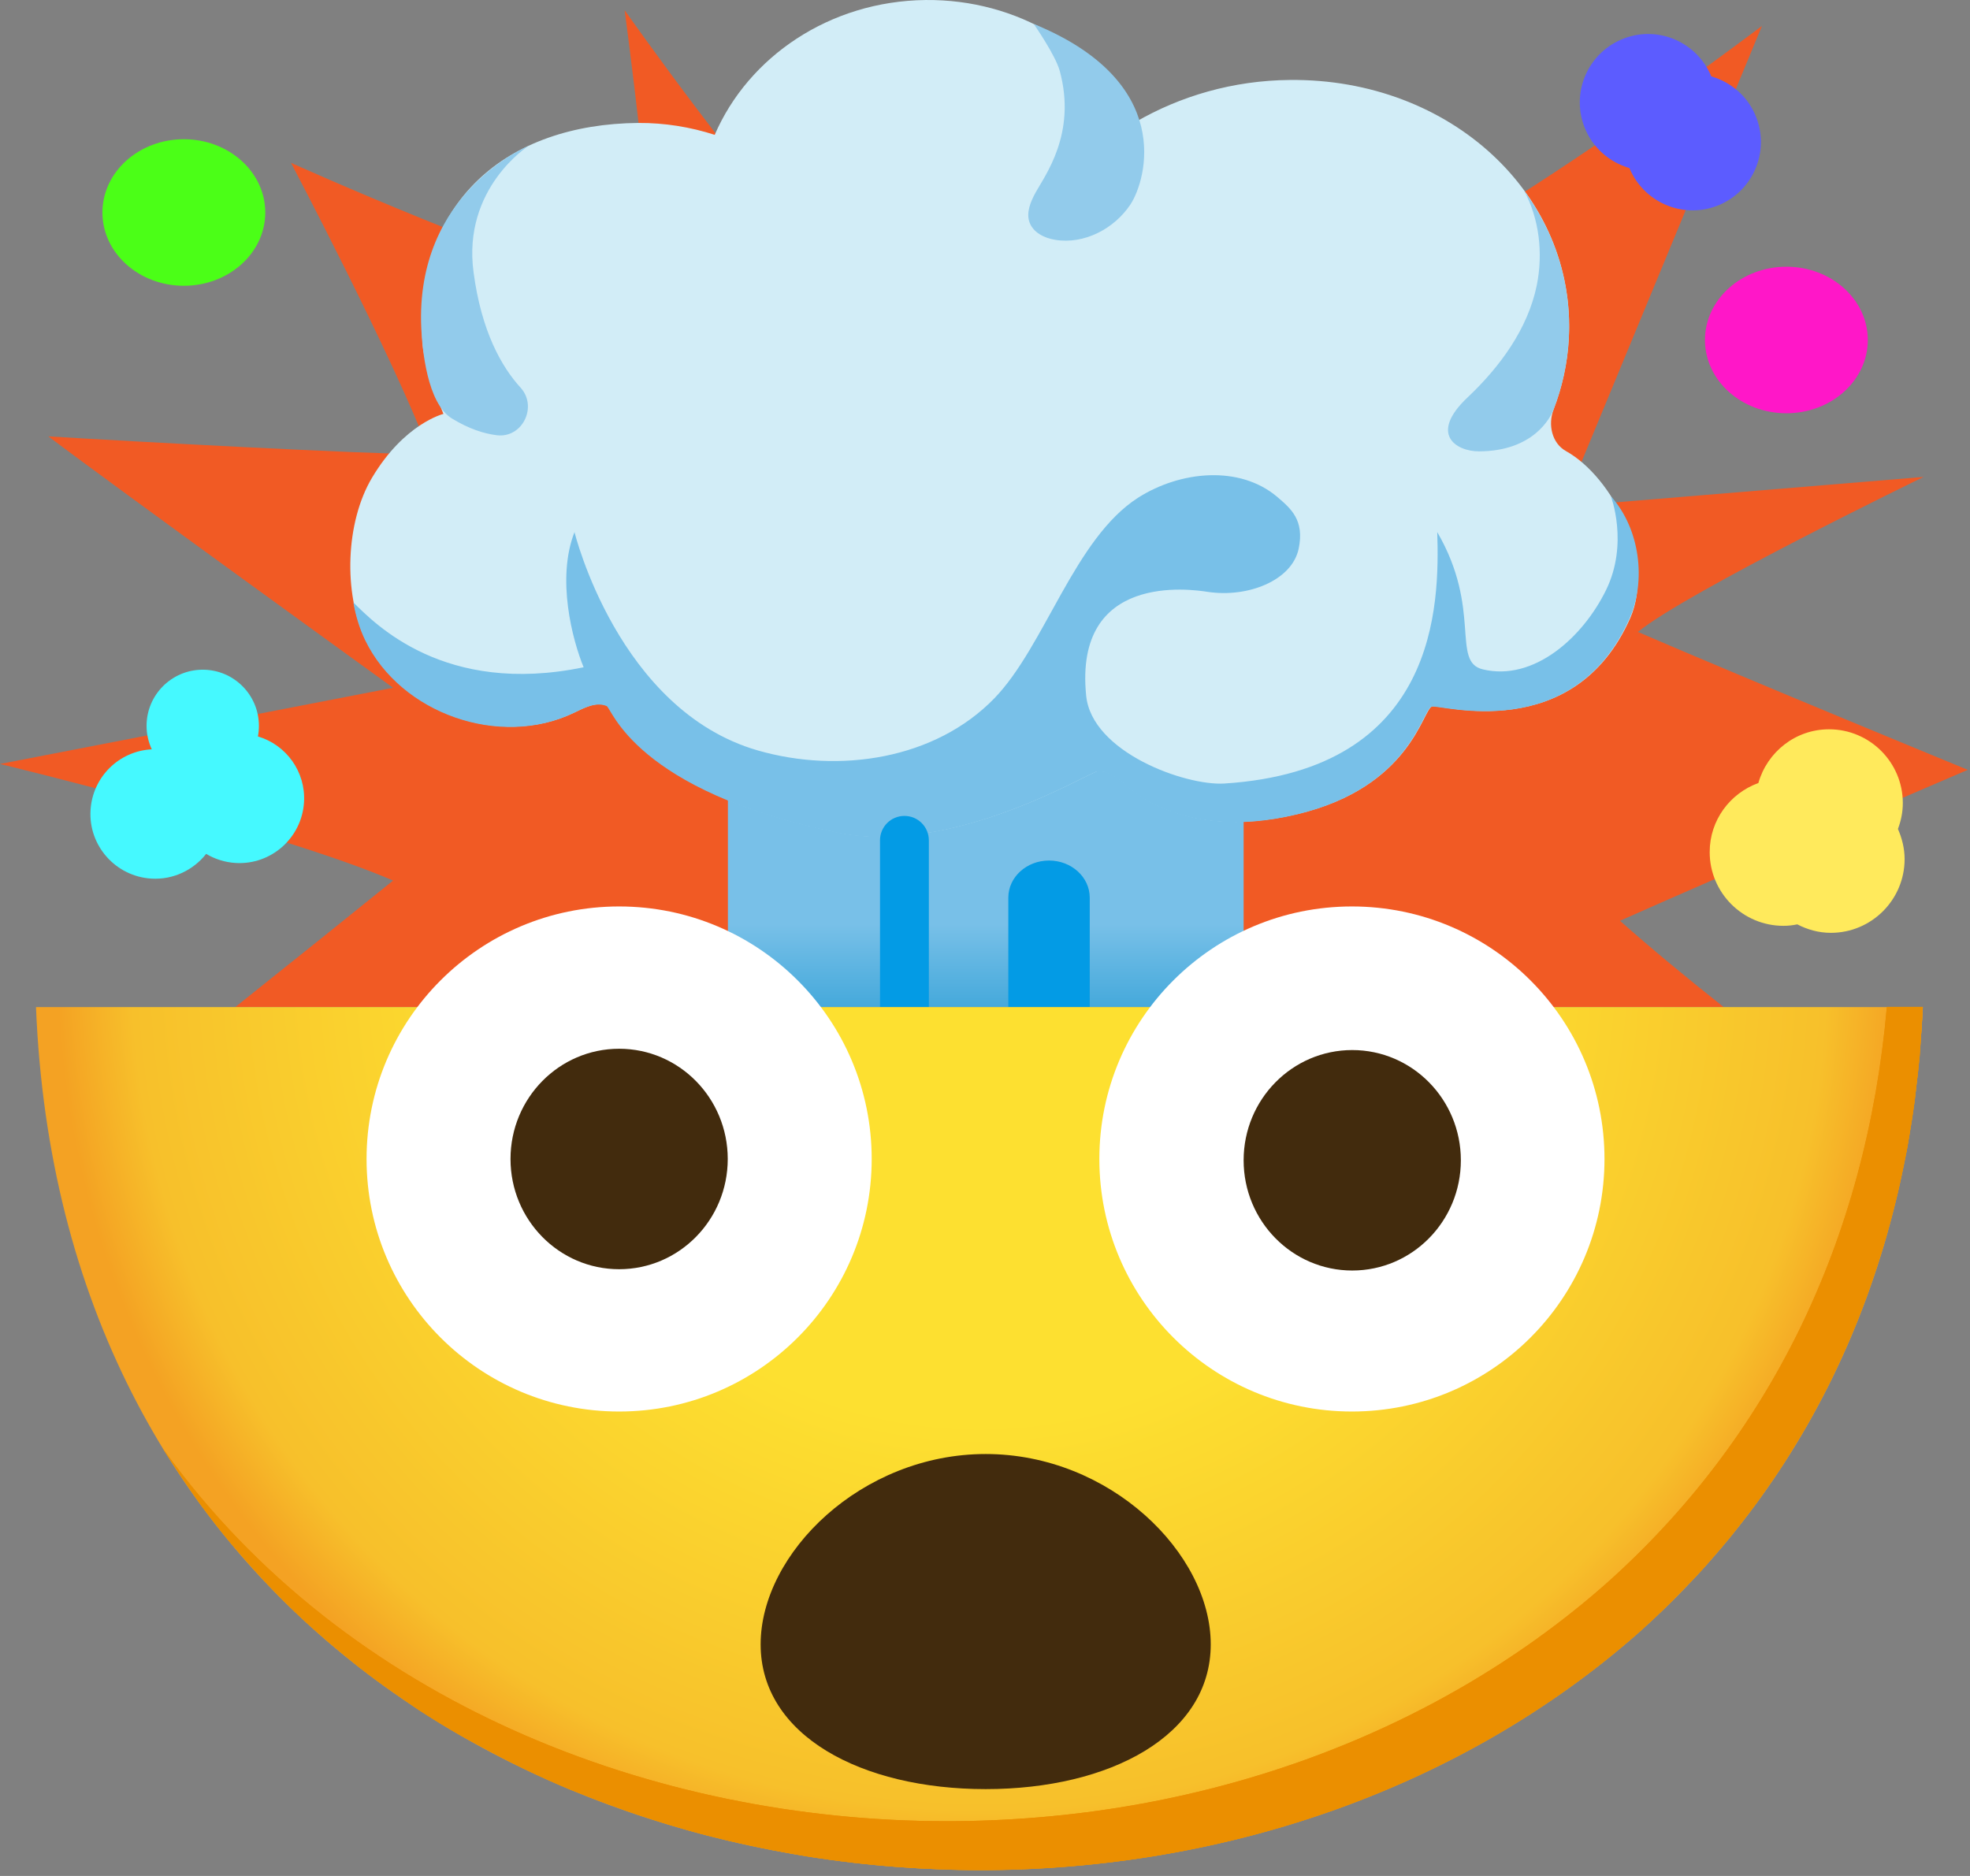 <?xml version="1.0" encoding="UTF-8"?> <svg xmlns="http://www.w3.org/2000/svg" width="252" height="240" viewBox="0 0 252 240" fill="none"><rect x="0" y="0" width="252" height="240" fill="#808080" stroke="none"/> <path d="M207.223 117.799C222.2 111.133 251.717 98.489 251.717 98.489C251.717 98.489 224.033 87.115 209.514 80.845C215.826 75.7 246.072 61.014 246.072 61.014L199.932 64.826L225.387 3.314C225.387 3.314 185.309 33.747 169.749 37.643C169.811 30.498 169.957 11.584 169.957 11.584C169.957 11.584 155.771 27.123 148.731 32.352C140.544 20.207 124.9 1.606 124.9 1.606C124.9 1.606 110.923 18.707 103.216 30.498C96.883 25.373 79.906 1.314 79.906 1.314C79.906 1.314 83.822 30.623 83.489 38.267C67.241 34.372 37.224 20.832 37.224 20.832C37.224 20.832 50.223 45.496 55.035 58.14C46.223 58.077 16.727 56.474 6.187 55.828C14.706 62.285 50.285 87.99 50.285 87.99L0 97.739C0 97.739 35.766 106.384 50.285 112.654C46.744 115.528 37.516 122.923 30.1 128.839H220.492C215.68 125.027 211.243 121.361 207.223 117.799Z" fill="#F15A24"></path> <path d="M93.113 86.199H159.083V128.86H93.113V86.199Z" fill="url(#paint0_linear_104_53)"></path> <path d="M242.781 106.051C243.177 105.009 243.406 103.905 243.406 102.739C243.406 97.531 239.177 93.302 233.97 93.302C229.658 93.302 226.054 96.219 224.929 100.176C221.305 101.489 218.701 104.926 218.701 109.009C218.701 114.216 222.929 118.445 228.137 118.445C228.741 118.445 229.324 118.382 229.908 118.257C231.199 118.924 232.636 119.341 234.199 119.341C239.406 119.341 243.635 115.112 243.635 109.904C243.635 108.55 243.302 107.238 242.781 106.051Z" fill="#FFEA5C"></path> <path d="M207.744 4.918C203.223 6.626 200.932 11.688 202.661 16.209C203.682 18.896 205.869 20.75 208.431 21.499C210.243 25.853 215.159 28.019 219.596 26.353C224.116 24.645 226.408 19.583 224.679 15.063C223.658 12.376 221.471 10.522 218.909 9.772C217.096 5.418 212.18 3.231 207.744 4.918Z" fill="#5C5CFF"></path> <path d="M32.996 94.219C33.079 93.781 33.121 93.323 33.121 92.865C33.121 88.907 29.913 85.678 25.934 85.678C21.976 85.678 18.748 88.886 18.748 92.865C18.748 93.948 18.998 94.948 19.414 95.864C15.248 96.073 11.832 99.385 11.582 103.655C11.311 108.217 14.811 112.133 19.372 112.404C22.185 112.571 24.747 111.3 26.372 109.238C27.476 109.904 28.767 110.321 30.142 110.404C34.704 110.675 38.62 107.175 38.891 102.614C39.12 98.718 36.599 95.281 32.996 94.219Z" fill="#45F9FF"></path> <path d="M23.518 36.56C29.27 36.56 33.933 32.363 33.933 27.186C33.933 22.009 29.27 17.812 23.518 17.812C17.766 17.812 13.102 22.009 13.102 27.186C13.102 32.363 17.766 36.56 23.518 36.56Z" fill="#4BFF17"></path> <path d="M228.512 52.87C234.264 52.87 238.927 48.673 238.927 43.496C238.927 38.319 234.264 34.123 228.512 34.123C222.76 34.123 218.097 38.319 218.097 43.496C218.097 48.673 222.76 52.87 228.512 52.87Z" fill="#FF17C8"></path> <path d="M200.308 57.703C198.516 56.703 197.995 54.328 198.724 52.412C199.828 49.537 200.516 46.475 200.682 43.309C201.641 25.019 185.622 10.021 165 10.23C157.73 10.292 150.96 12.292 145.231 15.625C140.461 6.293 130.233 -0.123 118.381 0.002C106.091 0.148 95.717 7.293 91.426 17.25C88.322 16.25 85.031 15.708 81.635 15.729C64.929 15.875 52.848 25.686 54.056 43.996C54.264 47.1 56.722 52.953 56.722 52.953C56.722 52.953 51.702 54.182 47.577 61.14C44.224 66.785 43.87 75.888 46.786 81.887C51.348 91.282 64.013 95.698 73.428 91.177C74.761 90.532 76.282 89.719 77.657 90.282C78.344 90.573 81.219 101.114 107.091 106.488C122.005 109.592 139.503 98.656 140.482 98.635C141.607 98.614 142.607 99.301 143.544 99.926C143.544 99.926 150.46 107.863 165.937 104.155C180.539 100.676 181.956 90.761 183.206 90.365C184.205 90.053 201.328 95.427 208.556 79.033C211.723 71.701 206.328 61.056 200.308 57.703Z" fill="#D2EDF7"></path> <path d="M53.889 41.996C54.014 44.6 54.618 51.578 57.805 53.536C59.951 54.849 61.867 55.473 63.554 55.682C66.825 56.078 68.804 52.036 66.596 49.599C64.179 46.954 61.575 42.413 60.575 34.809C59.138 24.082 67.575 18.686 67.575 18.686C67.575 18.686 53.077 24.561 53.889 41.996Z" fill="#92CBEB"></path> <path d="M208.473 79.075C210.556 74.367 209.848 67.722 206.056 63.473C206.056 63.473 208.369 69.493 205.452 75.471C202.494 81.533 196.224 87.199 189.684 85.636C185.601 84.657 189.6 77.95 183.851 68.076C184.143 77.388 183.955 98.489 156.625 100.239C151.626 100.551 139.648 96.239 138.94 88.99C137.357 73.201 152.355 75.388 154.501 75.721C159.646 76.492 165.27 74.263 166.124 70.201C166.895 66.514 165.103 65.056 163.416 63.598C158.583 59.473 150.98 60.244 145.606 63.66C137.44 68.868 133.67 82.658 127.192 89.344C119.63 97.135 107.382 99.01 96.946 96.01C79.073 90.865 73.49 68.076 73.49 68.076C71.157 74.034 73.22 81.866 74.657 85.366C56.847 89.053 47.952 79.783 45.202 77.075C45.494 78.741 45.973 80.387 46.723 81.928C51.285 91.323 63.95 95.739 73.365 91.219C74.698 90.573 76.219 89.761 77.594 90.323C78.281 90.615 81.156 101.155 107.028 106.529C121.942 109.633 139.44 98.697 140.419 98.676C141.544 98.656 142.544 99.343 143.481 99.968C143.481 99.968 150.397 107.904 165.874 104.196C180.476 100.718 181.893 90.802 183.143 90.407C184.143 90.073 201.265 95.448 208.473 79.075Z" fill="#78C0E8"></path> <path d="M132.233 3.063C132.233 3.063 135.003 7.021 135.566 9.084C137.753 17.145 133.629 22.498 132.441 24.686C131.816 25.852 131.254 27.206 131.691 28.435C132.17 29.768 133.629 30.477 135.003 30.685C138.711 31.289 142.565 29.248 144.627 26.123C146.648 22.998 150.335 10.458 132.233 3.063Z" fill="#92CBEB"></path> <path d="M198.724 52.412C199.828 49.537 200.516 46.475 200.682 43.309C201.057 36.268 198.891 29.748 194.933 24.353C196.912 27.957 197.412 32.435 196.579 36.518C195.433 42.08 191.871 46.933 187.746 50.829C182.726 55.557 186.288 57.745 189.184 57.745C196.162 57.724 198.328 53.433 198.724 52.412Z" fill="#92CBEB"></path> <path d="M139.398 128.84V114.842C139.398 112.217 137.065 110.092 134.191 110.092C131.316 110.092 128.983 112.217 128.983 114.842V128.84H139.398Z" fill="#039BE5"></path> <path d="M118.818 128.839V107.508C118.818 105.779 117.422 104.384 115.693 104.384C113.964 104.384 112.569 105.779 112.569 107.508V128.839H118.818Z" fill="#039BE5"></path> <path d="M125.275 239.242C157.354 239.242 187.351 228.41 209.431 209.038C231.991 189.02 244.572 161.419 245.947 128.84H4.604C7.686 204.622 68.637 239.242 125.275 239.242Z" fill="url(#paint1_radial_104_53)"></path> <path d="M20.747 185.207C21.059 185.727 21.434 186.206 21.768 186.727C21.559 186.373 21.33 186.019 21.122 185.686C20.997 185.519 20.851 185.373 20.747 185.207Z" fill="#EB8F00"></path> <path d="M241.364 128.839C238.719 158.689 226.366 184.061 205.244 202.788C183.163 222.16 153.167 232.992 121.088 232.992C83.655 232.992 44.348 217.828 21.101 185.686C21.309 186.04 21.518 186.394 21.747 186.727C22.476 187.873 23.205 188.977 23.976 190.081C24.538 190.894 25.08 191.706 25.663 192.498C26.892 194.164 28.163 195.789 29.475 197.372C30.1 198.122 30.746 198.83 31.371 199.559C32.266 200.58 33.183 201.58 34.099 202.559C34.766 203.267 35.432 203.954 36.12 204.642C37.432 205.954 38.786 207.246 40.182 208.475C40.869 209.1 41.578 209.683 42.265 210.287C43.452 211.287 44.64 212.266 45.848 213.224C46.556 213.786 47.285 214.328 48.014 214.87C49.243 215.786 50.514 216.661 51.785 217.536C52.368 217.932 52.951 218.348 53.534 218.744C55.305 219.89 57.096 220.994 58.929 222.035C59.617 222.431 60.325 222.806 61.013 223.181C62.367 223.931 63.741 224.639 65.116 225.347C65.783 225.681 66.47 226.035 67.137 226.347C69.074 227.285 71.032 228.16 73.032 228.993C73.553 229.201 74.073 229.389 74.573 229.597C76.177 230.243 77.802 230.847 79.448 231.43C80.135 231.68 80.843 231.909 81.531 232.159C83.343 232.763 85.176 233.346 87.009 233.867C87.343 233.971 87.676 234.075 87.988 234.159C90.134 234.763 92.279 235.284 94.446 235.784C95.091 235.929 95.716 236.054 96.362 236.2C98.091 236.575 99.82 236.888 101.549 237.2C102.111 237.304 102.653 237.408 103.195 237.492C105.403 237.846 107.611 238.137 109.819 238.387C110.298 238.45 110.777 238.471 111.235 238.533C113.047 238.721 114.86 238.867 116.672 238.971C117.297 239.012 117.922 239.054 118.526 239.075C120.755 239.179 123.004 239.262 125.233 239.262C157.313 239.262 187.309 228.43 209.389 209.058C210.847 207.766 212.264 206.433 213.618 205.1C214.076 204.642 214.534 204.163 214.993 203.684C215.867 202.788 216.763 201.871 217.617 200.955C218.159 200.372 218.659 199.767 219.179 199.163C219.909 198.33 220.638 197.497 221.346 196.622C221.887 195.955 222.408 195.268 222.929 194.601C223.575 193.789 224.2 192.977 224.825 192.123C225.345 191.394 225.866 190.644 226.366 189.915C226.928 189.102 227.491 188.29 228.032 187.457C228.532 186.665 229.032 185.873 229.511 185.082C230.011 184.269 230.511 183.457 230.99 182.624C231.47 181.791 231.928 180.937 232.386 180.103C232.824 179.291 233.261 178.479 233.678 177.645C234.136 176.77 234.552 175.875 234.99 174.958C235.365 174.146 235.74 173.333 236.115 172.5C236.531 171.563 236.927 170.625 237.323 169.667C237.656 168.855 237.969 168.042 238.281 167.23C238.656 166.251 239.031 165.251 239.364 164.251C239.635 163.46 239.906 162.647 240.177 161.835C240.51 160.793 240.843 159.752 241.156 158.689C241.385 157.898 241.593 157.106 241.822 156.294C242.114 155.19 242.406 154.086 242.676 152.982C242.864 152.211 243.031 151.44 243.197 150.649C243.447 149.482 243.697 148.316 243.926 147.128C244.072 146.399 244.176 145.649 244.301 144.92C244.509 143.671 244.718 142.421 244.884 141.15C244.968 140.484 245.051 139.817 245.114 139.13C245.28 137.776 245.447 136.422 245.572 135.047C245.614 134.526 245.634 134.005 245.676 133.484C245.801 131.943 245.884 130.381 245.968 128.818H241.364V128.839Z" fill="#EB8F00"></path> <path d="M241.364 128.839C238.719 158.689 226.366 184.061 205.244 202.788C183.163 222.16 153.167 232.992 121.088 232.992C83.655 232.992 44.348 217.828 21.101 185.686C21.309 186.04 21.518 186.394 21.747 186.727C22.476 187.873 23.205 188.977 23.976 190.081C24.538 190.894 25.08 191.706 25.663 192.498C26.892 194.164 28.163 195.789 29.475 197.372C30.1 198.122 30.746 198.83 31.371 199.559C32.266 200.58 33.183 201.58 34.099 202.559C34.766 203.267 35.432 203.954 36.12 204.642C37.432 205.954 38.786 207.246 40.182 208.475C40.869 209.1 41.578 209.683 42.265 210.287C43.452 211.287 44.64 212.266 45.848 213.224C46.556 213.786 47.285 214.328 48.014 214.87C49.243 215.786 50.514 216.661 51.785 217.536C52.368 217.932 52.951 218.348 53.534 218.744C55.305 219.89 57.096 220.994 58.929 222.035C59.617 222.431 60.325 222.806 61.013 223.181C62.367 223.931 63.741 224.639 65.116 225.347C65.783 225.681 66.47 226.035 67.137 226.347C69.074 227.285 71.032 228.16 73.032 228.993C73.553 229.201 74.073 229.389 74.573 229.597C76.177 230.243 77.802 230.847 79.448 231.43C80.135 231.68 80.843 231.909 81.531 232.159C83.343 232.763 85.176 233.346 87.009 233.867C87.343 233.971 87.676 234.075 87.988 234.159C90.134 234.763 92.279 235.284 94.446 235.784C95.091 235.929 95.716 236.054 96.362 236.2C98.091 236.575 99.82 236.888 101.549 237.2C102.111 237.304 102.653 237.408 103.195 237.492C105.403 237.846 107.611 238.137 109.819 238.387C110.298 238.45 110.777 238.471 111.235 238.533C113.047 238.721 114.86 238.867 116.672 238.971C117.297 239.012 117.922 239.054 118.526 239.075C120.755 239.179 123.004 239.262 125.233 239.262C157.313 239.262 187.309 228.43 209.389 209.058C210.847 207.766 212.264 206.433 213.618 205.1C214.076 204.642 214.534 204.163 214.993 203.684C215.867 202.788 216.763 201.871 217.617 200.955C218.159 200.372 218.659 199.767 219.179 199.163C219.909 198.33 220.638 197.497 221.346 196.622C221.887 195.955 222.408 195.268 222.929 194.601C223.575 193.789 224.2 192.977 224.825 192.123C225.345 191.394 225.866 190.644 226.366 189.915C226.928 189.102 227.491 188.29 228.032 187.457C228.532 186.665 229.032 185.873 229.511 185.082C230.011 184.269 230.511 183.457 230.99 182.624C231.47 181.791 231.928 180.937 232.386 180.103C232.824 179.291 233.261 178.479 233.678 177.645C234.136 176.77 234.552 175.875 234.99 174.958C235.365 174.146 235.74 173.333 236.115 172.5C236.531 171.563 236.927 170.625 237.323 169.667C237.656 168.855 237.969 168.042 238.281 167.23C238.656 166.251 239.031 165.251 239.364 164.251C239.635 163.46 239.906 162.647 240.177 161.835C240.51 160.793 240.843 159.752 241.156 158.689C241.385 157.898 241.593 157.106 241.822 156.294C242.114 155.19 242.406 154.086 242.676 152.982C242.864 152.211 243.031 151.44 243.197 150.649C243.447 149.482 243.697 148.316 243.926 147.128C244.072 146.399 244.176 145.649 244.301 144.92C244.509 143.671 244.718 142.421 244.884 141.15C244.968 140.484 245.051 139.817 245.114 139.13C245.28 137.776 245.447 136.422 245.572 135.047C245.614 134.526 245.634 134.005 245.676 133.484C245.801 131.943 245.884 130.381 245.968 128.818H241.364V128.839Z" fill="#EB8F00"></path> <path d="M245.655 133.504C245.78 131.963 245.884 130.401 245.947 128.838H245.926C245.864 130.401 245.759 131.963 245.655 133.504Z" fill="#EB8F00"></path> <path d="M245.655 133.506C245.78 131.964 245.884 130.402 245.947 128.84H245.926C245.864 130.402 245.759 131.964 245.655 133.506Z" fill="url(#paint2_radial_104_53)"></path> <path d="M154.876 210.37C154.876 222.035 141.981 228.888 126.088 228.888C110.194 228.888 97.3 222.035 97.3 210.37C97.3 198.705 110.194 186.019 126.088 186.019C141.981 186.019 154.876 198.705 154.876 210.37Z" fill="#422B0D"></path> <path d="M79.198 180.582C97.041 180.582 111.506 166.117 111.506 148.274C111.506 130.431 97.041 115.966 79.198 115.966C61.355 115.966 46.89 130.431 46.89 148.274C46.89 166.117 61.355 180.582 79.198 180.582Z" fill="white"></path> <path d="M79.198 162.376C86.872 162.376 93.092 156.062 93.092 148.274C93.092 140.485 86.872 134.171 79.198 134.171C71.525 134.171 65.304 140.485 65.304 148.274C65.304 156.062 71.525 162.376 79.198 162.376Z" fill="#422B0D"></path> <path d="M172.936 180.582C190.779 180.582 205.244 166.117 205.244 148.274C205.244 130.431 190.779 115.966 172.936 115.966C155.092 115.966 140.628 130.431 140.628 148.274C140.628 166.117 155.092 180.582 172.936 180.582Z" fill="white"></path> <path d="M172.977 162.543C180.651 162.543 186.871 156.229 186.871 148.441C186.871 140.652 180.651 134.338 172.977 134.338C165.304 134.338 159.083 140.652 159.083 148.441C159.083 156.229 165.304 162.543 172.977 162.543Z" fill="#422B0D"></path> <defs> <linearGradient id="paint0_linear_104_53" x1="126.103" y1="118.227" x2="126.103" y2="133.076" gradientUnits="userSpaceOnUse"> <stop stop-color="#78C0E8"></stop> <stop offset="1" stop-color="#31A0D6"></stop> </linearGradient> <radialGradient id="paint1_radial_104_53" cx="0" cy="0" r="1" gradientUnits="userSpaceOnUse" gradientTransform="translate(125.275 122.799) scale(118.645)"> <stop offset="0.5" stop-color="#FDE030"></stop> <stop offset="0.919" stop-color="#F7C02B"></stop> <stop offset="1" stop-color="#F4A223"></stop> </radialGradient> <radialGradient id="paint2_radial_104_53" cx="0" cy="0" r="1" gradientUnits="userSpaceOnUse" gradientTransform="translate(125.275 122.799) scale(118.645 118.645)"> <stop offset="0.5" stop-color="#FDE030"></stop> <stop offset="0.919" stop-color="#F7C02B"></stop> <stop offset="1" stop-color="#F4A223"></stop> </radialGradient> </defs> </svg> 
